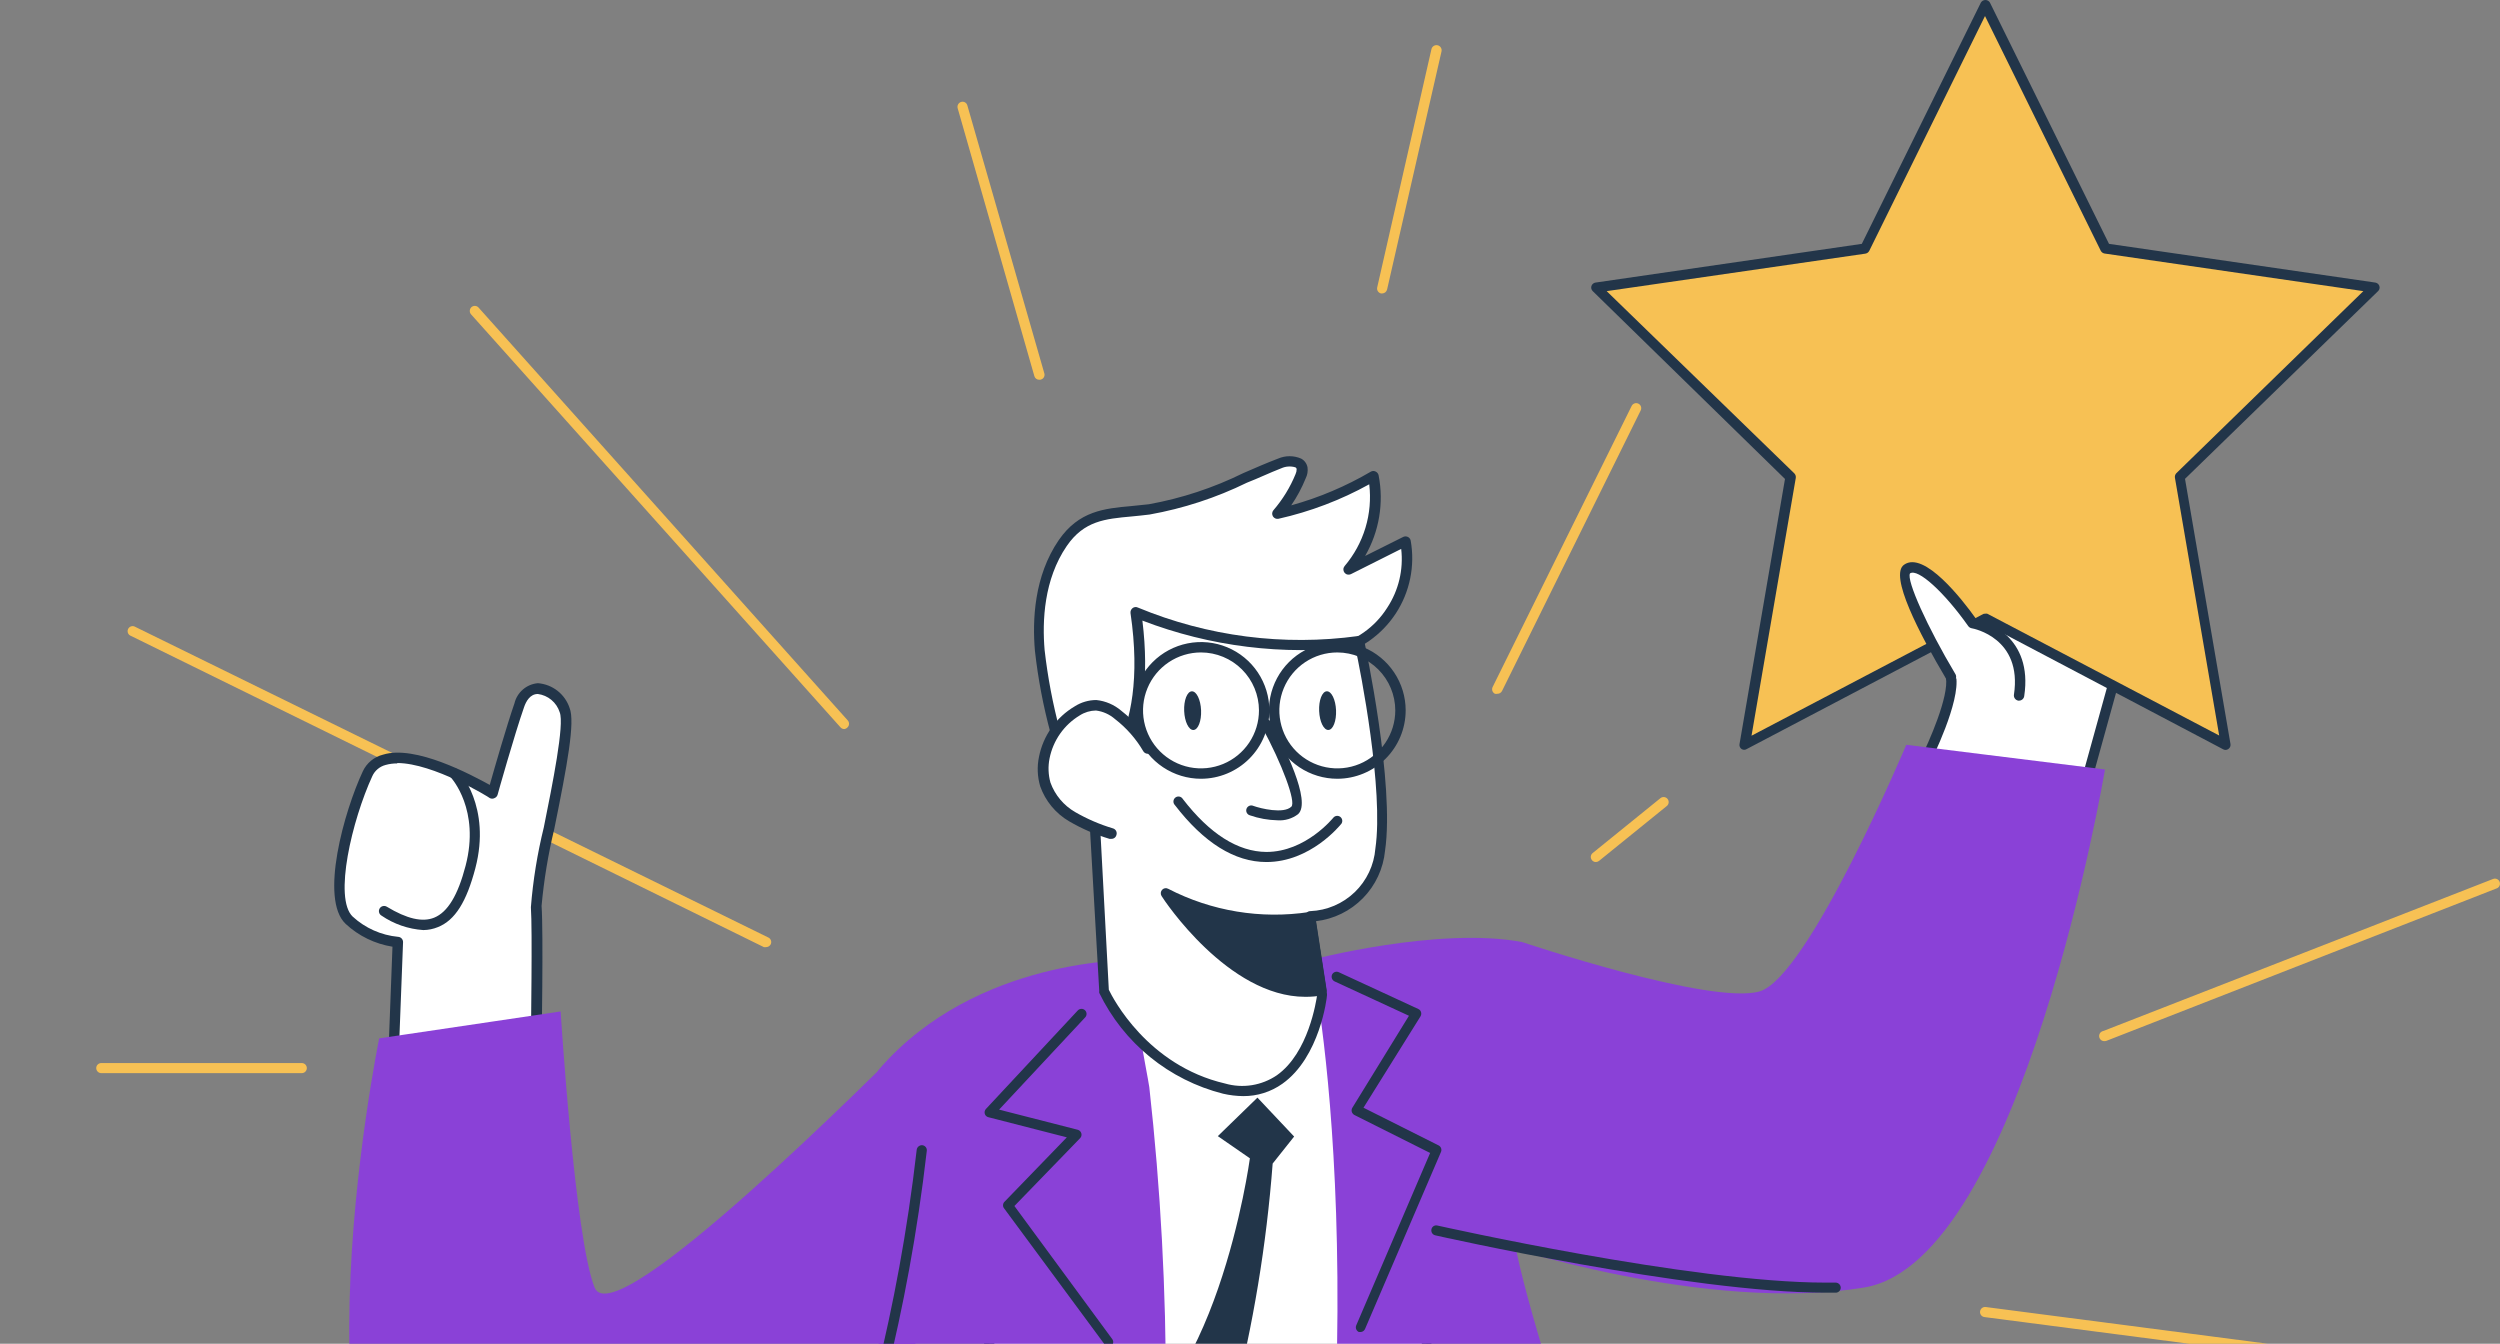 <?xml version="1.0" encoding="UTF-8"?> <svg xmlns="http://www.w3.org/2000/svg" width="240" height="129" viewBox="0 0 240 129" fill="none"><rect x="0" y="0" width="240" height="129" fill="#808080" stroke="none"/> <g clip-path="url(#clip0_1087_9608)"> <path d="M73.543 90.923C73.473 90.936 73.401 90.936 73.331 90.923L12.573 61.047C12.508 61.025 12.449 60.988 12.4 60.941C12.35 60.894 12.311 60.837 12.286 60.773C12.26 60.71 12.248 60.642 12.25 60.573C12.253 60.505 12.27 60.438 12.3 60.377C12.33 60.315 12.373 60.261 12.426 60.218C12.479 60.174 12.54 60.142 12.607 60.124C12.673 60.106 12.742 60.102 12.809 60.113C12.877 60.124 12.941 60.149 12.999 60.186L73.766 90.004C73.823 90.031 73.874 90.07 73.917 90.118C73.959 90.166 73.991 90.221 74.012 90.281C74.033 90.342 74.041 90.406 74.037 90.469C74.033 90.533 74.017 90.595 73.989 90.652C73.946 90.734 73.882 90.802 73.804 90.85C73.725 90.897 73.635 90.923 73.543 90.923Z" fill="#F7C154"></path> <path d="M184.844 72.99C184.844 72.99 187.747 67.299 187.292 64.986C186.837 62.673 186.092 55.725 186.092 55.725L205.167 57.496L199.032 79.629" fill="white"></path> <path d="M199.011 80.132H198.876C198.75 80.096 198.643 80.012 198.578 79.898C198.513 79.784 198.495 79.65 198.527 79.523L204.499 57.951L186.653 56.296C186.866 58.038 187.456 63.07 187.785 64.919C188.221 67.367 185.414 72.99 185.288 73.232C185.228 73.349 185.124 73.438 185 73.48C184.875 73.521 184.739 73.512 184.62 73.455C184.561 73.426 184.509 73.386 184.466 73.336C184.423 73.287 184.39 73.23 184.369 73.168C184.348 73.105 184.34 73.04 184.345 72.974C184.35 72.909 184.368 72.845 184.398 72.787C185.172 71.239 187.117 66.854 186.808 65.045C186.401 62.741 185.627 56.035 185.598 55.744C185.589 55.671 185.597 55.596 185.62 55.526C185.644 55.456 185.682 55.391 185.733 55.338C185.786 55.285 185.85 55.245 185.921 55.22C185.991 55.195 186.066 55.186 186.14 55.193L205.166 56.983C205.239 56.991 205.309 57.014 205.372 57.051C205.436 57.088 205.491 57.137 205.534 57.196C205.576 57.256 205.603 57.324 205.615 57.396C205.626 57.468 205.622 57.542 205.602 57.612L199.476 79.755C199.45 79.86 199.391 79.954 199.307 80.022C199.223 80.09 199.119 80.129 199.011 80.132Z" fill="#223549"></path> <path d="M51.461 100.863C51.461 100.863 51.635 89.597 51.461 87.062C51.286 84.526 55.09 70.416 54.18 68.2C53.27 65.984 50.735 65.122 49.825 67.735C48.915 70.348 47.28 76.155 47.28 76.155C47.28 76.155 37.292 70 35.289 74.219C33.286 78.439 31.418 86.288 33.528 88.291C34.81 89.485 36.449 90.226 38.192 90.401L37.65 104.695L51.461 100.863Z" fill="white"></path> <path d="M37.648 105.227C37.536 105.226 37.428 105.188 37.338 105.121C37.277 105.073 37.228 105.011 37.196 104.94C37.164 104.869 37.15 104.792 37.154 104.714L37.677 90.884C35.997 90.615 34.434 89.854 33.187 88.697C30.651 86.316 33.051 77.848 34.832 74.045C35.014 73.651 35.283 73.303 35.618 73.027C35.953 72.75 36.346 72.552 36.767 72.448C39.855 71.48 45.245 74.384 47.016 75.351C47.461 73.774 48.661 69.612 49.387 67.522C49.511 67.005 49.795 66.539 50.198 66.192C50.601 65.844 51.103 65.633 51.633 65.586C52.319 65.638 52.975 65.891 53.518 66.315C54.06 66.739 54.465 67.314 54.681 67.967C55.223 69.303 54.459 73.435 53.21 79.581C52.624 82.009 52.217 84.477 51.991 86.965C52.175 89.5 51.991 100.349 51.991 100.814C51.992 100.921 51.958 101.027 51.893 101.112C51.828 101.198 51.736 101.26 51.633 101.288L37.822 105.159C37.772 105.198 37.712 105.222 37.648 105.227ZM38.132 73.29C37.756 73.286 37.381 73.335 37.019 73.435C36.739 73.508 36.48 73.642 36.258 73.828C36.038 74.013 35.861 74.246 35.742 74.509C33.806 78.719 32.006 86.249 33.864 88C35.067 89.101 36.596 89.781 38.219 89.936C38.351 89.943 38.474 90.002 38.563 90.1C38.652 90.198 38.699 90.327 38.693 90.459L38.171 104.066L50.965 100.485C50.965 98.549 51.12 89.326 50.965 87.091C51.171 84.51 51.585 81.95 52.204 79.435C53.046 75.255 54.197 69.535 53.733 68.383C53.587 67.92 53.312 67.508 52.94 67.196C52.568 66.884 52.114 66.685 51.633 66.622C50.887 66.622 50.5 67.328 50.307 67.899C49.407 70.464 47.781 76.232 47.771 76.29C47.749 76.364 47.711 76.432 47.659 76.489C47.607 76.546 47.543 76.59 47.471 76.619C47.402 76.655 47.326 76.673 47.248 76.673C47.171 76.673 47.095 76.655 47.026 76.619C46.958 76.542 41.606 73.251 38.132 73.251V73.29Z" fill="#223549"></path> <path d="M137.886 161.852L87.871 171.181L100.307 97.31C100.307 97.31 125.77 92.2 131.925 92.2C137.112 92.162 137.886 161.852 137.886 161.852Z" fill="white"></path> <path d="M87.871 171.627C87.745 171.627 87.624 171.579 87.532 171.491C87.477 171.436 87.435 171.369 87.41 171.295C87.385 171.221 87.377 171.143 87.387 171.065L99.823 97.184C99.843 97.089 99.889 97.001 99.958 96.932C100.027 96.863 100.115 96.816 100.211 96.797C101.246 96.584 125.789 91.678 131.925 91.678C133.028 91.678 135.622 91.736 137.325 126.983C138.157 144.209 138.361 161.668 138.37 161.823C138.37 161.937 138.331 162.048 138.258 162.136C138.186 162.224 138.085 162.284 137.974 162.307L87.949 171.598L87.871 171.627ZM100.723 97.678L88.462 170.543L137.403 161.445C136.957 122.831 134.557 92.645 131.925 92.645C126.263 92.645 103.714 97.078 100.723 97.678Z" fill="#223549"></path> <path d="M108.775 92.162C108.029 92.646 110.207 103.398 110.333 104.366C111.422 114.118 111.951 123.925 111.92 133.738C111.841 144.688 109.69 155.525 105.581 165.675C103.732 170.369 101.584 174.956 99.329 179.466C97.074 183.976 92.642 184.75 87.919 184.411C82.866 184.045 77.87 183.114 73.025 181.634C71.286 181.262 69.699 180.379 68.466 179.098C66.531 176.63 68.641 173.291 69.744 170.93C71.312 167.572 72.812 164.156 74.215 160.749C76.451 155.242 82.48 142.042 84.019 136.303C86.022 128.841 83.051 128.822 83.399 121.108C83.544 117.992 83.583 114.876 83.709 111.76C83.777 109.892 83.215 104.017 84.435 102.604C93.754 91.872 108.775 92.162 108.775 92.162Z" fill="#8A41D7"></path> <path d="M146.129 90.439C146.438 90.498 144.919 115.524 145.025 116.773C145.829 126.267 159.736 163.604 159.736 163.604C159.736 167.04 125.06 187.605 122.844 181.44C133.122 127.244 126.037 92.181 125.796 92.162C125.805 92.162 138.144 88.92 146.129 90.439Z" fill="#8A41D7"></path> <path d="M120.715 105.372L116.911 109.069L119.989 111.198C119.989 111.198 116.747 135.315 105.346 138.741C93.946 142.167 89.513 140.987 89.513 140.987L83.223 149.164C83.223 149.164 92.997 151.961 93.694 152.194C94.391 152.426 115.102 147.597 118.363 134.773C120.307 127.209 121.583 119.489 122.176 111.701L124.237 109.108L120.715 105.372Z" fill="#223549"></path> <path d="M106.451 129.286C106.376 129.285 106.302 129.268 106.235 129.234C106.168 129.201 106.109 129.152 106.064 129.093L96.405 116.018C96.331 115.932 96.29 115.822 96.29 115.708C96.29 115.594 96.331 115.485 96.405 115.398L102.415 109.185L94.876 107.25C94.795 107.23 94.721 107.189 94.662 107.131C94.602 107.074 94.559 107.001 94.537 106.921C94.515 106.84 94.514 106.754 94.534 106.673C94.554 106.592 94.596 106.517 94.653 106.456L103.47 97.001C103.559 96.907 103.681 96.853 103.81 96.849C103.938 96.845 104.064 96.893 104.157 96.981C104.251 97.07 104.306 97.192 104.309 97.321C104.313 97.45 104.265 97.575 104.177 97.669L95.912 106.524L103.47 108.459C103.551 108.482 103.624 108.526 103.683 108.585C103.743 108.644 103.786 108.718 103.809 108.798C103.832 108.879 103.834 108.965 103.814 109.046C103.793 109.128 103.751 109.203 103.693 109.263L97.383 115.776L106.78 128.56C106.853 128.664 106.883 128.791 106.863 128.916C106.843 129.041 106.775 129.153 106.673 129.228C106.605 129.266 106.529 129.286 106.451 129.286Z" fill="#223549"></path> <path d="M130.644 127.873C130.58 127.882 130.514 127.882 130.45 127.873C130.334 127.82 130.242 127.724 130.195 127.605C130.148 127.486 130.149 127.353 130.199 127.234L137.292 110.685L130.015 107.037C129.899 106.97 129.813 106.863 129.773 106.737C129.754 106.672 129.749 106.605 129.757 106.538C129.765 106.472 129.787 106.407 129.821 106.35L135.26 97.514L128.118 94.214C128.002 94.157 127.913 94.058 127.868 93.938C127.823 93.817 127.826 93.684 127.876 93.565C127.903 93.507 127.941 93.455 127.988 93.412C128.036 93.368 128.091 93.335 128.152 93.314C128.212 93.292 128.276 93.282 128.34 93.286C128.404 93.289 128.467 93.305 128.524 93.333L136.16 96.865C136.223 96.893 136.279 96.935 136.324 96.987C136.369 97.038 136.402 97.099 136.421 97.165C136.44 97.231 136.446 97.3 136.437 97.369C136.429 97.437 136.407 97.503 136.373 97.562L130.895 106.34L138.105 109.959C138.215 110.014 138.301 110.108 138.344 110.223C138.387 110.338 138.385 110.465 138.338 110.579L131.06 127.544C131.029 127.633 130.974 127.711 130.9 127.769C130.826 127.828 130.737 127.864 130.644 127.873Z" fill="#223549"></path> <path d="M190.56 0.445L202.105 23.836L227.916 27.591L209.238 45.795L213.651 71.509L190.56 59.373L167.468 71.509L171.881 45.795L153.203 27.591L179.014 23.836L190.56 0.445Z" fill="#F7C154"></path> <path d="M213.651 71.993C213.573 71.994 213.497 71.974 213.429 71.935L190.56 59.886L167.691 71.906C167.617 71.956 167.529 71.982 167.44 71.982C167.35 71.982 167.262 71.956 167.188 71.906C167.114 71.854 167.056 71.781 167.022 71.697C166.987 71.613 166.978 71.521 166.994 71.432L171.359 45.979L152.903 27.949C152.838 27.887 152.791 27.808 152.769 27.721C152.746 27.633 152.749 27.541 152.778 27.456C152.806 27.371 152.857 27.295 152.926 27.237C152.994 27.179 153.076 27.141 153.165 27.127L178.734 23.41L190.163 0.251C190.207 0.175 190.271 0.111 190.347 0.067C190.424 0.023 190.51 0 190.599 0C190.687 0 190.774 0.023 190.85 0.067C190.926 0.111 190.99 0.175 191.034 0.251L202.464 23.41L228.033 27.127C228.121 27.141 228.204 27.179 228.272 27.237C228.34 27.295 228.391 27.371 228.42 27.456C228.448 27.541 228.451 27.633 228.429 27.721C228.406 27.808 228.36 27.887 228.294 27.949L209.761 45.969L214.126 71.422C214.142 71.511 214.133 71.603 214.098 71.688C214.064 71.772 214.006 71.844 213.932 71.896C213.853 71.96 213.753 71.995 213.651 71.993ZM190.56 58.918C190.633 58.899 190.71 58.899 190.783 58.918L213.042 70.609L208.793 45.863C208.781 45.785 208.786 45.705 208.81 45.629C208.833 45.554 208.874 45.485 208.929 45.427L226.881 27.949L202.038 24.339C201.96 24.326 201.885 24.295 201.822 24.248C201.758 24.201 201.706 24.139 201.67 24.068L190.56 1.538L179.45 24.078C179.414 24.149 179.362 24.21 179.298 24.258C179.234 24.305 179.16 24.336 179.082 24.349L154.239 27.949L172.259 45.447C172.314 45.504 172.354 45.573 172.378 45.649C172.401 45.724 172.407 45.804 172.395 45.882L168.146 70.629L190.405 58.938C190.455 58.922 190.508 58.916 190.56 58.918Z" fill="#223549"></path> <path d="M146.131 90.439C146.131 90.439 164.277 96.536 168.932 95.172C173.587 93.807 183.003 71.5 183.003 71.5L202.078 73.871C202.078 73.871 194.123 121.06 178.987 123.596C163.851 126.131 143.73 119.386 143.73 119.386L146.131 90.439Z" fill="#8A41D7"></path> <path d="M101.977 72.99C101.202 69.486 100.157 66.022 99.847 62.451C99.538 58.879 100.022 55.095 102.044 52.144C104.222 48.969 106.999 49.337 110.348 48.902C114.79 48.321 118.758 46.095 122.881 44.489C123.665 44.179 124.884 44.111 125.029 44.943C125.053 45.204 125.002 45.465 124.884 45.698C124.352 47.015 123.61 48.237 122.687 49.318C125.912 48.586 129.006 47.365 131.862 45.698C132.166 47.277 132.111 48.904 131.7 50.459C131.29 52.014 130.535 53.456 129.491 54.679L134.939 51.95C135.345 54.248 134.861 56.615 133.584 58.569C132.308 60.523 130.336 61.918 128.068 62.47" fill="white"></path> <path d="M101.978 73.483C101.865 73.486 101.754 73.448 101.666 73.377C101.578 73.307 101.517 73.207 101.494 73.096C101.291 72.186 101.068 71.277 100.846 70.357C100.151 67.779 99.653 65.152 99.355 62.499C99.094 59.538 99.278 55.299 101.639 51.853C103.575 49.047 106.014 48.815 108.617 48.582L110.291 48.408C113.439 47.839 116.491 46.832 119.359 45.417C120.453 44.943 121.576 44.45 122.698 44.024C123.047 43.873 123.422 43.795 123.802 43.795C124.181 43.795 124.557 43.873 124.905 44.024C125.068 44.11 125.208 44.232 125.316 44.382C125.423 44.531 125.495 44.704 125.524 44.885C125.57 45.237 125.509 45.594 125.35 45.911C124.981 46.827 124.513 47.699 123.956 48.514C126.638 47.771 129.212 46.681 131.612 45.272C131.681 45.234 131.76 45.214 131.839 45.214C131.919 45.214 131.997 45.234 132.066 45.272C132.138 45.306 132.201 45.356 132.25 45.418C132.298 45.48 132.332 45.553 132.347 45.63C132.863 48.283 132.403 51.033 131.05 53.373L134.709 51.544C134.778 51.51 134.854 51.493 134.931 51.493C135.008 51.493 135.084 51.51 135.154 51.544C135.223 51.577 135.283 51.625 135.33 51.686C135.377 51.746 135.41 51.817 135.425 51.892C135.858 54.32 135.349 56.822 134 58.887C132.651 60.952 130.564 62.424 128.166 63.002C128.102 63.016 128.036 63.017 127.971 63.006C127.906 62.994 127.845 62.969 127.79 62.933C127.735 62.897 127.687 62.85 127.651 62.796C127.614 62.741 127.589 62.68 127.576 62.615C127.553 62.484 127.581 62.35 127.655 62.24C127.729 62.13 127.843 62.053 127.973 62.025C130.124 61.535 131.992 60.213 133.17 58.347C134.269 56.68 134.745 54.679 134.515 52.695L129.676 55.124C129.573 55.171 129.457 55.182 129.347 55.155C129.237 55.128 129.139 55.064 129.07 54.975C129 54.885 128.963 54.775 128.964 54.661C128.965 54.548 129.005 54.438 129.076 54.35C129.991 53.274 130.675 52.021 131.083 50.669C131.491 49.316 131.615 47.894 131.447 46.492C128.716 48.004 125.783 49.118 122.737 49.802C122.635 49.824 122.528 49.813 122.432 49.772C122.336 49.73 122.255 49.66 122.201 49.571C122.147 49.481 122.122 49.377 122.129 49.273C122.137 49.169 122.177 49.069 122.243 48.989C123.137 47.954 123.856 46.78 124.373 45.514C124.444 45.363 124.481 45.198 124.479 45.03C124.476 44.995 124.463 44.962 124.443 44.933C124.422 44.904 124.395 44.881 124.363 44.866C123.916 44.73 123.434 44.761 123.008 44.953C121.905 45.379 120.782 45.921 119.708 46.337C116.749 47.786 113.602 48.815 110.359 49.395C109.769 49.473 109.198 49.521 108.646 49.579C106.091 49.811 104.068 49.995 102.404 52.424C100.217 55.618 100.042 59.615 100.284 62.412C100.583 65.025 101.075 67.613 101.755 70.154C101.978 71.122 102.201 71.993 102.414 72.912C102.439 73.042 102.413 73.176 102.341 73.287C102.268 73.397 102.155 73.475 102.026 73.503L101.978 73.483Z" fill="#223549"></path> <path d="M125.807 87.952L126.958 95.462C126.958 95.462 125.778 106.388 117.522 104.472C109.267 102.556 105.977 95.114 105.977 95.114L104.922 75.274C104.922 75.274 111.009 71.955 109.083 58.706C115.849 61.542 123.255 62.501 130.52 61.483C130.52 61.483 133.423 75.129 132.533 81.516C132.384 83.223 131.619 84.817 130.382 86.001C129.144 87.185 127.518 87.879 125.807 87.952Z" fill="white"></path> <path d="M119.348 105.227C118.696 105.22 118.047 105.142 117.412 104.995C114.846 104.345 112.452 103.142 110.4 101.471C108.347 99.799 106.684 97.699 105.528 95.317C105.514 95.26 105.514 95.2 105.528 95.143L104.396 75.371C104.389 75.276 104.41 75.182 104.457 75.099C104.503 75.017 104.573 74.95 104.657 74.906C104.715 74.906 110.396 71.538 108.528 58.851C108.518 58.761 108.532 58.67 108.567 58.587C108.603 58.504 108.659 58.431 108.731 58.376C108.803 58.32 108.89 58.285 108.981 58.276C109.072 58.268 109.163 58.286 109.244 58.328C115.929 61.101 123.231 62.043 130.4 61.057C130.525 61.042 130.651 61.075 130.753 61.148C130.855 61.222 130.926 61.331 130.952 61.454C131.068 62.006 133.904 75.255 132.965 81.661C132.801 83.382 132.051 84.993 130.84 86.226C129.63 87.46 128.033 88.24 126.316 88.436L127.39 95.414C127.395 95.459 127.395 95.504 127.39 95.549C127.39 95.781 126.703 101.491 123.113 104.037C122.014 104.82 120.697 105.236 119.348 105.227ZM106.447 95.017C106.825 95.81 110.154 102.285 117.606 104.017C118.443 104.259 119.322 104.313 120.182 104.176C121.042 104.038 121.861 103.713 122.58 103.224C125.619 101.075 126.355 96.11 126.452 95.481L125.31 88.039C125.298 87.969 125.303 87.896 125.323 87.828C125.343 87.759 125.378 87.696 125.426 87.642C125.469 87.586 125.525 87.541 125.589 87.511C125.653 87.48 125.723 87.466 125.794 87.468C127.389 87.402 128.904 86.754 130.054 85.647C131.205 84.54 131.909 83.05 132.036 81.458C132.849 75.874 130.623 64.454 130.1 62.102C123.186 62.94 116.172 62.073 109.67 59.577C111.054 70.871 106.593 74.771 105.412 75.593L106.447 95.017Z" fill="#223549"></path> <path d="M121.54 69.506C121.54 69.506 125.411 76.697 124.279 77.78C123.147 78.864 120.137 77.78 120.137 77.78" fill="white"></path> <path d="M122.633 78.748C121.736 78.728 120.848 78.568 120 78.274C119.935 78.257 119.875 78.227 119.822 78.186C119.769 78.144 119.726 78.092 119.694 78.033C119.662 77.974 119.643 77.909 119.638 77.842C119.633 77.775 119.642 77.708 119.664 77.645C119.686 77.582 119.721 77.523 119.767 77.475C119.813 77.425 119.869 77.387 119.93 77.36C119.992 77.334 120.058 77.32 120.125 77.321C120.193 77.322 120.259 77.337 120.32 77.364C121.017 77.616 123.223 78.158 123.968 77.442C124.443 77.006 123.088 73.348 121.133 69.757C121.102 69.701 121.083 69.64 121.076 69.577C121.069 69.513 121.075 69.449 121.093 69.388C121.111 69.327 121.141 69.27 121.181 69.22C121.221 69.171 121.27 69.13 121.326 69.099C121.382 69.069 121.444 69.049 121.507 69.042C121.57 69.035 121.634 69.041 121.696 69.059C121.757 69.077 121.814 69.107 121.863 69.147C121.913 69.187 121.954 69.237 121.984 69.293C123.223 71.557 125.943 76.948 124.617 78.158C124.05 78.591 123.344 78.802 122.633 78.748Z" fill="#223549"></path> <path d="M114.57 70.08C115.019 70.061 115.347 69.215 115.304 68.189C115.261 67.164 114.862 66.348 114.414 66.367C113.965 66.386 113.637 67.233 113.68 68.258C113.723 69.283 114.121 70.099 114.57 70.08Z" fill="#223549"></path> <path d="M127.527 70.077C127.976 70.058 128.304 69.212 128.261 68.187C128.218 67.161 127.819 66.345 127.371 66.364C126.922 66.383 126.594 67.23 126.637 68.255C126.68 69.28 127.079 70.096 127.527 70.077Z" fill="#223549"></path> <path d="M110.193 71.886C109.456 70.642 108.49 69.549 107.347 68.664C106.76 68.133 106.023 67.795 105.238 67.696C104.592 67.703 103.962 67.89 103.418 68.238C102.605 68.714 101.902 69.357 101.354 70.124C100.807 70.891 100.429 71.766 100.244 72.69C100.063 73.546 100.096 74.433 100.341 75.274C100.808 76.576 101.72 77.672 102.915 78.371C104.1 79.055 105.36 79.601 106.67 79.996" fill="white"></path> <path d="M106.673 80.529H106.509C105.156 80.122 103.857 79.557 102.637 78.845C101.344 78.089 100.36 76.899 99.86 75.487C99.587 74.566 99.547 73.591 99.744 72.651C99.942 71.649 100.35 70.7 100.94 69.866C101.531 69.032 102.29 68.332 103.17 67.812C103.791 67.415 104.513 67.204 105.25 67.203C106.137 67.296 106.974 67.657 107.651 68.238C108.84 69.165 109.845 70.308 110.612 71.606C110.68 71.72 110.699 71.857 110.666 71.986C110.634 72.114 110.552 72.225 110.438 72.293C110.322 72.36 110.185 72.378 110.056 72.344C109.927 72.309 109.817 72.225 109.751 72.109C109.054 70.919 108.134 69.874 107.041 69.032C106.527 68.582 105.89 68.295 105.212 68.209C104.662 68.217 104.126 68.378 103.663 68.674C102.919 69.121 102.276 69.718 101.776 70.428C101.276 71.138 100.93 71.945 100.76 72.796C100.602 73.573 100.632 74.376 100.847 75.138C101.279 76.325 102.115 77.322 103.208 77.955C104.362 78.622 105.59 79.151 106.867 79.532C106.929 79.553 106.986 79.586 107.035 79.629C107.084 79.671 107.124 79.724 107.153 79.782C107.181 79.841 107.198 79.904 107.202 79.969C107.207 80.034 107.198 80.1 107.176 80.161C107.149 80.272 107.084 80.37 106.992 80.437C106.9 80.504 106.787 80.537 106.673 80.529Z" fill="#223549"></path> <path d="M125.808 87.952C121.063 88.684 116.208 87.884 111.949 85.668C111.949 85.668 119.014 96.526 126.892 94.997L125.808 87.952Z" fill="#223549"></path> <path d="M125.3 95.694C117.907 95.694 111.751 86.423 111.509 86.016C111.453 85.926 111.427 85.82 111.435 85.713C111.444 85.607 111.487 85.506 111.558 85.426C111.628 85.345 111.724 85.291 111.83 85.271C111.935 85.252 112.044 85.269 112.139 85.32C116.306 87.474 121.048 88.257 125.688 87.555C125.819 87.532 125.954 87.56 126.065 87.633C126.119 87.671 126.165 87.72 126.2 87.776C126.235 87.833 126.258 87.896 126.268 87.962L127.352 94.998C127.375 95.121 127.348 95.248 127.277 95.351C127.206 95.454 127.098 95.526 126.975 95.549C126.422 95.65 125.862 95.699 125.3 95.694ZM113.406 86.984C115.584 89.762 120.771 95.423 126.307 94.727L125.339 88.639C121.279 89.136 117.16 88.542 113.406 86.916V86.984Z" fill="#223549"></path> <path d="M115.296 74.761C113.998 74.761 112.73 74.376 111.651 73.655C110.571 72.934 109.73 71.909 109.234 70.71C108.737 69.511 108.607 68.192 108.86 66.919C109.114 65.646 109.739 64.477 110.656 63.559C111.574 62.642 112.743 62.017 114.016 61.764C115.289 61.51 116.608 61.64 117.807 62.137C119.006 62.634 120.031 63.475 120.752 64.554C121.473 65.633 121.858 66.901 121.858 68.199C121.855 69.939 121.163 71.606 119.933 72.836C118.703 74.066 117.035 74.758 115.296 74.761ZM115.296 62.634C114.195 62.634 113.119 62.961 112.204 63.572C111.289 64.184 110.576 65.053 110.155 66.07C109.734 67.086 109.623 68.205 109.838 69.285C110.053 70.364 110.583 71.356 111.361 72.134C112.139 72.912 113.131 73.442 114.21 73.657C115.29 73.872 116.409 73.761 117.426 73.34C118.442 72.919 119.311 72.206 119.923 71.291C120.534 70.376 120.861 69.3 120.861 68.199C120.858 66.724 120.271 65.31 119.228 64.267C118.185 63.224 116.771 62.637 115.296 62.634Z" fill="#223549"></path> <path d="M128.382 74.761C127.084 74.761 125.816 74.376 124.736 73.655C123.657 72.934 122.816 71.909 122.32 70.71C121.823 69.511 121.693 68.192 121.946 66.919C122.2 65.646 122.825 64.477 123.742 63.559C124.66 62.642 125.829 62.017 127.102 61.764C128.375 61.511 129.694 61.641 130.893 62.137C132.092 62.634 133.117 63.475 133.838 64.554C134.559 65.633 134.944 66.901 134.944 68.199C134.941 69.939 134.249 71.606 133.019 72.836C131.789 74.066 130.121 74.758 128.382 74.761ZM128.382 62.635C127.281 62.635 126.205 62.961 125.29 63.572C124.375 64.184 123.662 65.053 123.241 66.07C122.82 67.087 122.709 68.206 122.924 69.285C123.139 70.364 123.669 71.356 124.447 72.134C125.225 72.912 126.217 73.442 127.296 73.657C128.376 73.872 129.495 73.762 130.511 73.341C131.528 72.919 132.397 72.206 133.009 71.291C133.62 70.376 133.947 69.3 133.947 68.199C133.944 66.724 133.357 65.31 132.314 64.267C131.271 63.224 129.857 62.637 128.382 62.635Z" fill="#223549"></path> <path d="M121.574 82.755C118.516 82.755 115.565 80.897 112.787 77.287C112.739 77.238 112.702 77.179 112.678 77.114C112.654 77.05 112.645 76.981 112.65 76.913C112.655 76.844 112.674 76.778 112.707 76.717C112.74 76.657 112.785 76.604 112.84 76.562C112.894 76.521 112.957 76.491 113.024 76.476C113.091 76.461 113.161 76.46 113.228 76.473C113.295 76.487 113.359 76.515 113.415 76.555C113.471 76.595 113.517 76.647 113.552 76.706C116.135 80.055 118.836 81.767 121.574 81.787C125.359 81.787 127.981 78.516 128.01 78.487C128.091 78.394 128.205 78.336 128.327 78.324C128.45 78.312 128.573 78.347 128.67 78.422C128.768 78.498 128.833 78.607 128.852 78.729C128.872 78.851 128.844 78.975 128.775 79.077C128.639 79.242 125.804 82.755 121.574 82.755Z" fill="#223549"></path> <path d="M87.869 99.314C84.433 102.614 58.99 128.347 57.083 123.605C55.177 118.863 53.822 97.098 53.822 97.098L36.402 99.682C36.402 99.682 26.356 148.69 43.825 154.091C61.293 159.491 87.869 133.767 87.869 133.767V99.314Z" fill="#8A41D7"></path> <path d="M73.547 162.791C73.461 162.791 73.377 162.768 73.305 162.723C73.249 162.692 73.201 162.65 73.162 162.6C73.123 162.55 73.094 162.492 73.078 162.431C73.062 162.369 73.058 162.305 73.067 162.243C73.076 162.18 73.098 162.119 73.13 162.065C73.237 161.871 84.386 141.974 88.005 110.366C88.025 110.239 88.091 110.125 88.192 110.046C88.293 109.966 88.42 109.929 88.547 109.94C88.674 109.955 88.79 110.019 88.87 110.118C88.95 110.218 88.987 110.345 88.973 110.472C85.325 142.293 74.079 162.346 73.963 162.549C73.921 162.622 73.86 162.683 73.787 162.725C73.714 162.768 73.631 162.79 73.547 162.791Z" fill="#223549"></path> <path d="M175.259 124.099C162.242 124.099 138.028 118.65 137.786 118.592C137.724 118.578 137.665 118.552 137.612 118.516C137.56 118.479 137.516 118.432 137.481 118.378C137.447 118.324 137.424 118.264 137.413 118.201C137.402 118.138 137.404 118.074 137.418 118.011C137.431 117.949 137.456 117.889 137.492 117.836C137.529 117.784 137.576 117.739 137.63 117.705C137.685 117.672 137.746 117.65 137.809 117.641C137.873 117.632 137.937 117.636 137.999 117.653C138.241 117.702 162.349 123.131 175.249 123.131H176.217C176.345 123.131 176.467 123.18 176.559 123.269C176.651 123.357 176.706 123.478 176.711 123.605C176.712 123.669 176.701 123.732 176.677 123.791C176.654 123.85 176.62 123.904 176.576 123.95C176.532 123.996 176.479 124.033 176.421 124.058C176.363 124.084 176.3 124.098 176.236 124.099H175.259Z" fill="#223549"></path> <path d="M43.63 74.258C43.63 74.258 46.688 77.519 45.188 83.239C43.688 88.959 41.162 90.013 36.875 87.468" fill="white"></path> <path d="M40.642 89.287C39.199 89.191 37.809 88.71 36.616 87.894C36.56 87.86 36.511 87.816 36.472 87.763C36.433 87.711 36.405 87.651 36.39 87.588C36.374 87.524 36.371 87.459 36.38 87.394C36.39 87.329 36.413 87.267 36.446 87.212C36.48 87.156 36.524 87.107 36.577 87.068C36.629 87.029 36.689 87.001 36.752 86.986C36.816 86.97 36.882 86.967 36.946 86.976C37.011 86.986 37.073 87.008 37.129 87.042C39.064 88.213 40.554 88.552 41.677 88.097C42.974 87.574 43.961 85.948 44.697 83.113C46.1 77.751 43.371 74.732 43.255 74.606C43.162 74.512 43.11 74.385 43.11 74.253C43.11 74.121 43.162 73.994 43.255 73.9C43.3 73.853 43.354 73.816 43.414 73.79C43.474 73.765 43.538 73.751 43.603 73.751C43.668 73.751 43.733 73.765 43.792 73.79C43.852 73.816 43.906 73.853 43.951 73.9C44.087 74.045 47.184 77.432 45.635 83.345C44.793 86.549 43.7 88.349 42.026 89.007C41.586 89.186 41.117 89.281 40.642 89.287Z" fill="#223549"></path> <path d="M187.286 64.986C187.286 64.986 181.702 55.589 183.066 54.631C184.431 53.673 187.605 57.331 189.357 59.809C189.357 59.809 194.728 60.776 193.828 66.757" fill="white"></path> <path d="M193.832 67.261H193.754C193.624 67.239 193.507 67.167 193.429 67.06C193.351 66.954 193.318 66.82 193.338 66.69C194.161 61.251 189.467 60.341 189.273 60.312C189.145 60.287 189.031 60.215 188.954 60.109C186.651 56.847 184.115 54.534 183.36 55.047C183.002 55.696 184.996 60.147 187.725 64.725C187.789 64.838 187.807 64.973 187.775 65.099C187.742 65.225 187.662 65.334 187.551 65.403C187.494 65.437 187.432 65.46 187.366 65.47C187.301 65.48 187.234 65.477 187.17 65.461C187.106 65.445 187.046 65.416 186.993 65.376C186.941 65.336 186.896 65.286 186.863 65.228C184.212 60.757 181.347 55.221 182.789 54.215C184.725 52.841 188.412 57.602 189.66 59.354C190.696 59.625 195.186 61.135 194.325 66.825C194.309 66.945 194.25 67.055 194.159 67.135C194.069 67.215 193.952 67.259 193.832 67.261Z" fill="#223549"></path> <path d="M81.045 69.99C80.977 69.989 80.91 69.974 80.848 69.946C80.787 69.917 80.732 69.876 80.687 69.825L45.237 30.195C45.148 30.102 45.098 29.979 45.098 29.851C45.098 29.723 45.148 29.599 45.237 29.507C45.282 29.462 45.335 29.426 45.394 29.401C45.453 29.377 45.517 29.364 45.58 29.364C45.644 29.364 45.708 29.377 45.767 29.401C45.825 29.426 45.879 29.462 45.924 29.507L81.364 69.138C81.41 69.183 81.446 69.237 81.47 69.296C81.495 69.355 81.507 69.418 81.507 69.482C81.507 69.546 81.495 69.609 81.47 69.668C81.446 69.727 81.41 69.78 81.364 69.825C81.282 69.918 81.168 69.977 81.045 69.99Z" fill="#F7C154"></path> <path d="M202.094 99.943C201.966 99.966 201.834 99.937 201.727 99.863C201.62 99.788 201.547 99.674 201.523 99.546C201.5 99.418 201.529 99.286 201.604 99.178C201.678 99.071 201.792 98.998 201.92 98.975L239.335 84.381C239.454 84.334 239.588 84.335 239.705 84.386C239.823 84.437 239.916 84.533 239.964 84.652C240.011 84.771 240.009 84.905 239.959 85.023C239.908 85.141 239.812 85.234 239.693 85.281L202.259 99.904C202.208 99.93 202.151 99.943 202.094 99.943Z" fill="#F7C154"></path> <path d="M143.727 66.603C143.657 66.621 143.584 66.621 143.514 66.603C143.457 66.575 143.406 66.536 143.364 66.488C143.321 66.44 143.289 66.385 143.268 66.325C143.248 66.264 143.239 66.201 143.243 66.137C143.247 66.073 143.264 66.011 143.292 65.954L156.638 38.972C156.694 38.857 156.794 38.768 156.916 38.727C157.037 38.685 157.17 38.693 157.286 38.75C157.401 38.806 157.49 38.906 157.532 39.028C157.573 39.149 157.565 39.283 157.509 39.398L144.192 66.341C144.147 66.425 144.08 66.494 143.998 66.54C143.915 66.586 143.822 66.608 143.727 66.603Z" fill="#F7C154"></path> <path d="M234.246 132.131H234.197L190.511 126.44C190.448 126.433 190.386 126.413 190.331 126.381C190.275 126.35 190.226 126.308 190.186 126.258C190.147 126.207 190.117 126.15 190.1 126.088C190.083 126.027 190.078 125.962 190.086 125.899C190.093 125.835 190.113 125.774 190.145 125.718C190.176 125.662 190.218 125.613 190.268 125.573C190.319 125.534 190.376 125.505 190.438 125.487C190.499 125.47 190.564 125.465 190.627 125.473L234.323 131.163C234.45 131.18 234.565 131.247 234.643 131.348C234.721 131.45 234.756 131.578 234.739 131.705C234.723 131.824 234.664 131.933 234.573 132.011C234.482 132.09 234.366 132.132 234.246 132.131Z" fill="#F7C154"></path> <path d="M153.204 82.755C153.131 82.756 153.059 82.74 152.993 82.708C152.928 82.676 152.871 82.629 152.827 82.571C152.786 82.522 152.755 82.466 152.736 82.406C152.717 82.345 152.711 82.281 152.717 82.218C152.724 82.155 152.742 82.094 152.773 82.038C152.803 81.982 152.845 81.933 152.894 81.894L159.408 76.619C159.508 76.54 159.635 76.504 159.762 76.518C159.889 76.533 160.005 76.597 160.085 76.697C160.165 76.796 160.203 76.922 160.191 77.049C160.178 77.176 160.116 77.293 160.017 77.374L153.504 82.648C153.419 82.716 153.313 82.754 153.204 82.755Z" fill="#F7C154"></path> <path d="M99.764 36.456C99.659 36.458 99.556 36.424 99.472 36.361C99.388 36.298 99.327 36.209 99.299 36.108L91.934 10.384C91.901 10.26 91.918 10.127 91.982 10.015C92.045 9.903 92.15 9.82 92.273 9.784C92.334 9.766 92.397 9.761 92.459 9.768C92.522 9.775 92.582 9.794 92.637 9.825C92.692 9.856 92.74 9.897 92.779 9.946C92.818 9.996 92.847 10.052 92.864 10.113L100.257 35.846C100.275 35.907 100.281 35.97 100.273 36.033C100.266 36.095 100.247 36.156 100.216 36.211C100.186 36.266 100.145 36.314 100.095 36.353C100.046 36.392 99.989 36.42 99.928 36.437C99.876 36.457 99.819 36.464 99.764 36.456Z" fill="#F7C154"></path> <path d="M132.686 28.172H132.579C132.517 28.158 132.458 28.132 132.405 28.095C132.353 28.058 132.309 28.012 132.274 27.958C132.24 27.904 132.217 27.844 132.206 27.781C132.195 27.718 132.197 27.653 132.211 27.591L137.418 4.722C137.446 4.594 137.524 4.482 137.635 4.411C137.746 4.34 137.88 4.316 138.008 4.345C138.137 4.373 138.249 4.451 138.319 4.562C138.39 4.672 138.414 4.807 138.386 4.935L133.16 27.794C133.134 27.901 133.073 27.996 132.988 28.064C132.902 28.133 132.795 28.17 132.686 28.172Z" fill="#F7C154"></path> <path d="M28.971 103.021H9.722C9.594 103.021 9.471 102.97 9.38 102.879C9.289 102.788 9.238 102.665 9.238 102.537C9.238 102.408 9.289 102.285 9.38 102.194C9.471 102.104 9.594 102.053 9.722 102.053H28.971C29.1 102.053 29.223 102.104 29.314 102.194C29.404 102.285 29.455 102.408 29.455 102.537C29.455 102.665 29.404 102.788 29.314 102.879C29.223 102.97 29.1 103.021 28.971 103.021Z" fill="#F7C154"></path> </g> <defs> <clipPath id="clip0_1087_9608"> <rect width="240" height="129" fill="white"></rect> </clipPath> </defs> </svg> 